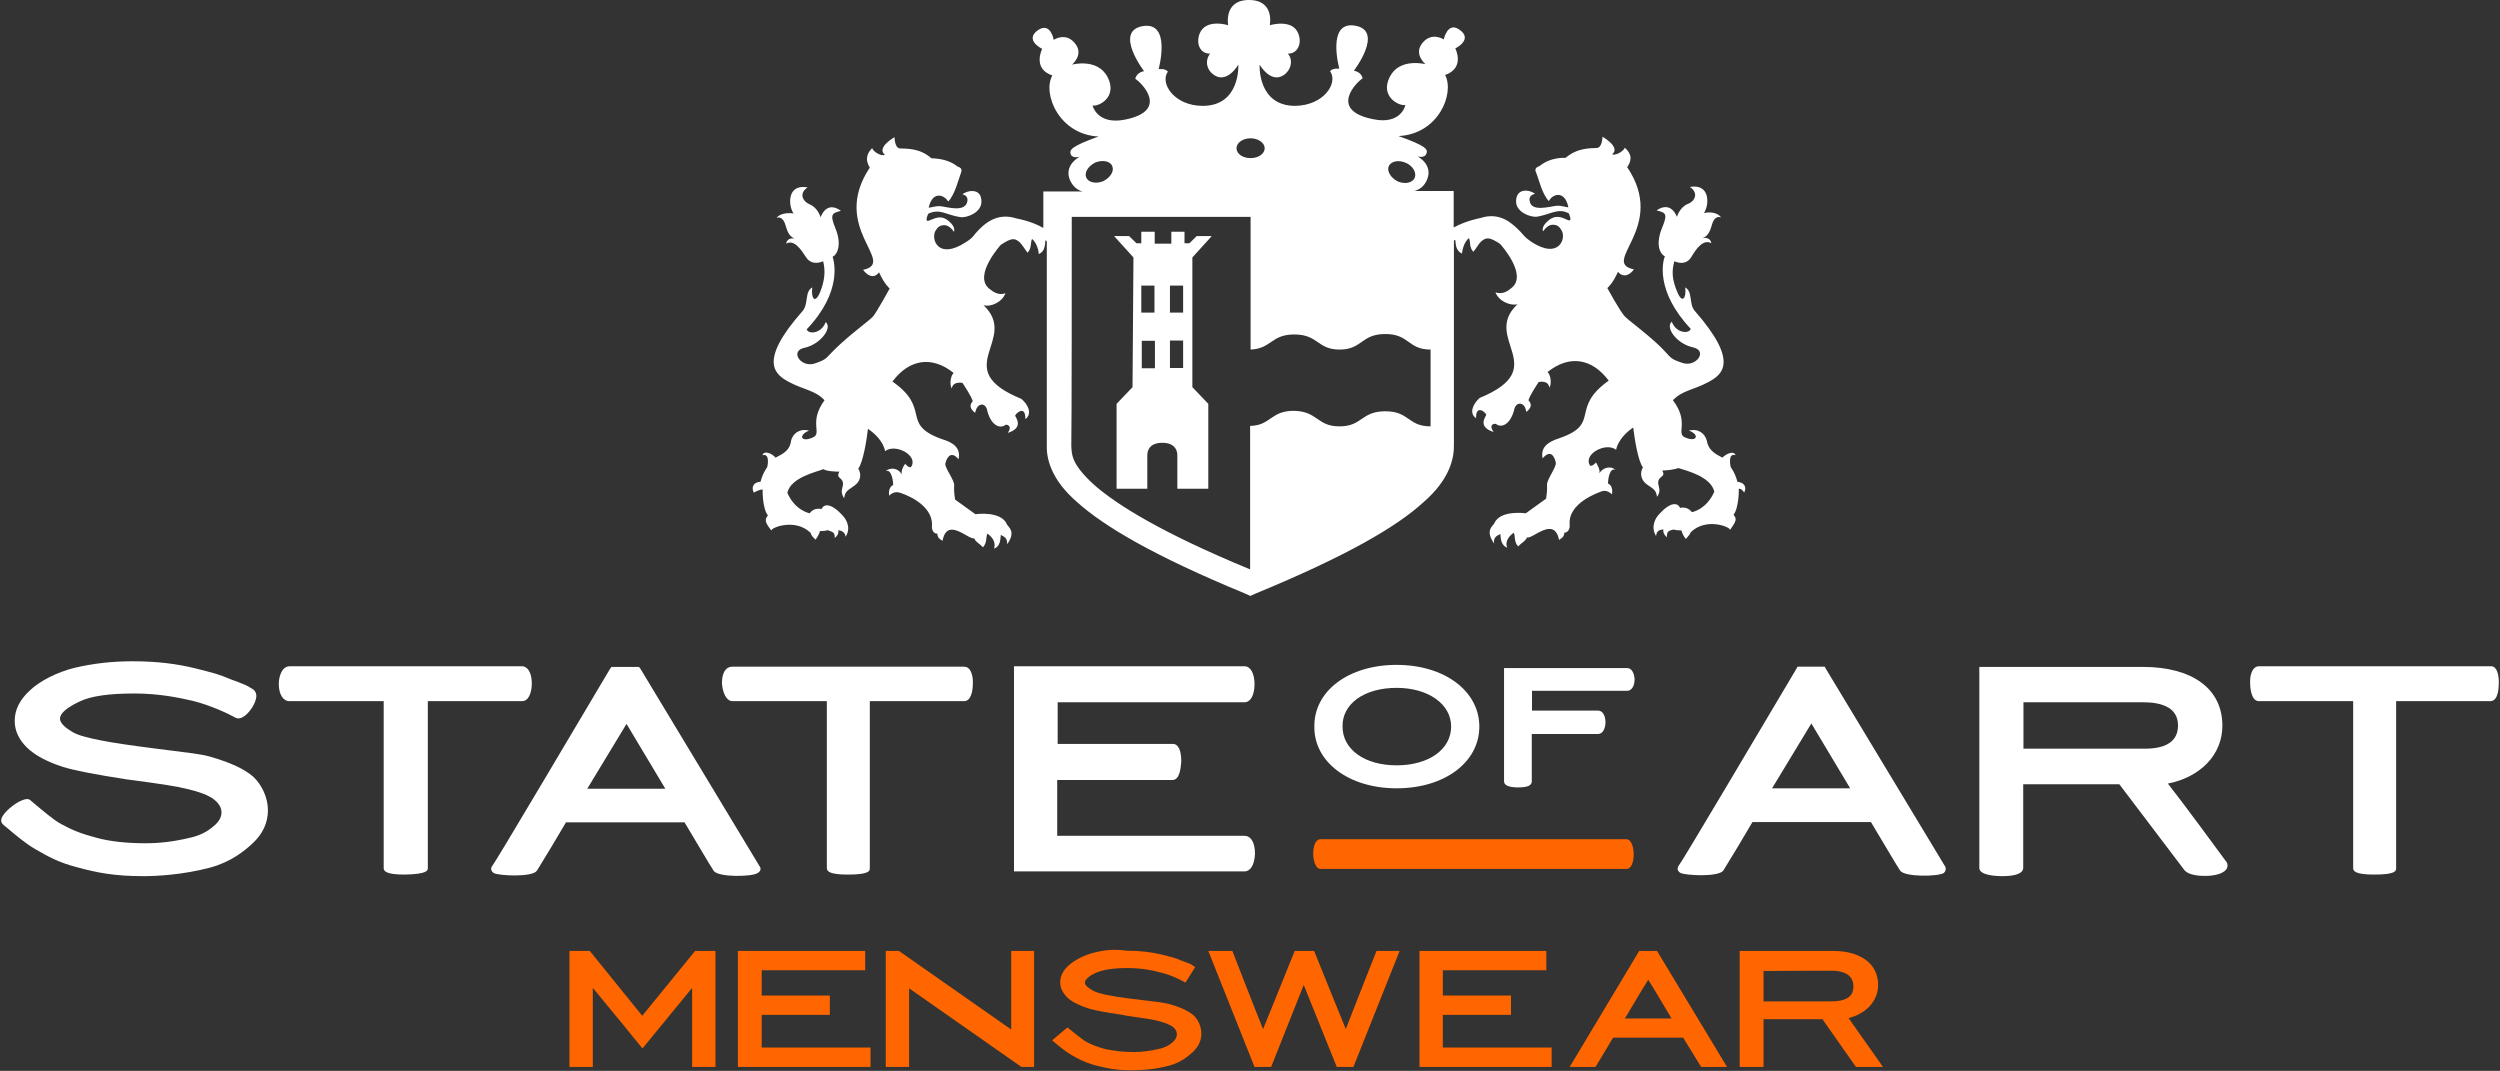 <svg width="670" height="287" viewBox="0 0 670 287" fill="none" xmlns="http://www.w3.org/2000/svg">
<rect x="0" y="0" width="670" height="287" fill="#333333" stroke="none"/>
<path d="M353.92 232.876C354.415 232.876 432.498 232.876 435.842 232.876C437.266 232.876 437.824 230.944 437.824 228.952C437.824 227.021 437.204 224.908 435.842 224.908H353.92C352.496 224.908 351.939 226.84 351.939 228.832C352 230.824 352.62 232.876 353.92 232.876Z" fill="#FF6600"/>
<path d="M114.656 232.635V187.907H139.92C141.777 187.907 142.52 185.372 142.52 183.199C142.52 182.172 142.397 181.146 142.025 180.301C141.406 178.792 140.353 178.551 139.92 178.551H77.689C77.069 178.551 76.017 178.792 75.336 180.301C74.964 181.086 74.716 182.112 74.716 183.319C74.716 186.096 75.893 187.907 77.565 187.907H102.829V232.635C102.829 233.42 103.324 234.386 108.464 234.386C114.656 234.265 114.656 233.239 114.656 232.635Z" fill="white"/>
<path d="M333.486 188.209C335.158 188.209 336.211 186.277 336.211 183.38C336.211 180.482 335.158 178.551 333.486 178.551H272.68H271.751V179.456V232.635V233.54H272.68H333.486C335.158 233.54 336.211 231.73 336.335 228.832C336.335 225.814 335.282 224.003 333.486 224.003H283.33V209.034H314.229C316.334 209.034 316.458 205.231 316.582 204.084C316.582 201.066 315.777 199.376 314.353 199.376H283.454V188.209H333.486Z" fill="white"/>
<path d="M374.292 211.267C387.171 211.267 396.46 204.265 396.46 194.728C396.46 185.19 387.109 178.188 374.292 178.188C361.412 178.188 352.124 185.19 352.248 194.728C352.124 204.204 361.474 211.267 374.292 211.267ZM374.292 184.345C382.775 184.345 388.905 188.691 388.905 194.728C388.905 200.824 382.899 205.11 374.292 205.11C365.685 205.11 359.802 200.824 359.802 194.728C359.678 188.571 365.685 184.345 374.292 184.345Z" fill="white"/>
<path d="M436.028 179.033H404.139H403.086V179.939V209.395C403.086 210.421 404.263 211.025 406.863 211.025C409.34 211.025 410.517 210.542 410.517 209.395V196.719H428.226C428.598 196.719 429.403 196.599 429.898 195.452C430.146 194.848 430.27 194.184 430.27 193.641C430.27 191.709 429.465 190.442 428.288 190.442H410.579V185.13H436.09C437.267 185.13 438.072 183.862 438.072 182.051C437.948 180.18 437.205 179.033 436.028 179.033Z" fill="white"/>
<path d="M536.712 234.808C538.012 234.808 539.189 234.687 540.118 234.445C541.913 233.963 542.223 233.178 542.223 232.514V210.18H567.982L585.32 233.057C586.497 234.687 589.903 234.868 592.379 234.687C593.804 234.566 596.28 234.023 596.838 232.635C596.962 232.272 597.209 231.488 596.466 230.703C595.29 229.073 584.453 214.345 580.986 209.999C589.841 208.248 595.599 202.152 595.599 194.486C595.599 184.587 587.55 178.731 574.236 178.731H531.387H530.458V179.637V232.695C530.582 234.506 534.483 234.808 536.712 234.808ZM542.285 188.208H574.36C578.633 188.208 583.71 189.234 583.71 194.426C583.71 198.591 580.614 200.764 574.36 200.643H542.285V188.208Z" fill="white"/>
<path d="M2.144 222.072C3.94 223.581 6.726 225.995 9.451 227.564C12.98 229.617 15.705 231.126 20.535 232.393C26.108 233.902 30.566 234.808 38.492 234.808C42.022 234.808 49.019 234.446 56.325 232.514C61.898 231.005 65.552 228.047 67.781 225.935C70.382 223.52 71.806 220.502 71.806 217.182C71.806 213.862 70.258 210.422 67.905 208.188C65.552 206.136 61.898 204.386 56.202 202.756C53.849 202.092 50.443 201.73 45.675 201.126C43.074 200.764 40.102 200.462 36.82 199.979C25.488 198.47 21.34 197.202 19.854 196.418C17.377 195.029 16.076 193.762 16.076 192.615C16.076 191.227 17.748 189.718 21.278 188.027C24.374 186.518 29.328 185.854 36.015 185.854C42.703 185.854 48.028 187.001 51.495 187.786C56.697 189.054 61.527 191.468 62.951 192.253C63.322 192.494 64.004 192.736 64.933 192.253C66.604 191.468 68.586 188.571 68.71 186.639C68.71 185.492 68.091 184.889 67.781 184.708L67.162 184.345C66.233 183.742 65.614 183.44 61.836 182.052C58.555 180.663 57.44 180.422 52.486 179.154C47.409 177.887 41.96 177.223 35.582 177.223C29.823 177.223 24.931 177.826 19.977 178.973C15.395 180.12 10.751 182.414 7.965 185.07C5.24 187.605 3.94 190.261 3.94 193.219C3.94 195.874 5.116 198.289 7.222 200.341C9.327 202.394 12.547 204.144 16.881 205.532C20.163 206.559 25.736 207.585 33.786 208.852L35.644 209.094C42.517 209.999 47.904 210.844 49.947 211.387C53.353 212.172 55.954 213.138 57.378 214.285C58.678 215.311 59.359 216.458 59.359 217.725C59.359 218.993 58.678 220.261 57.254 221.408C55.397 223.037 53.229 224.064 50.505 224.607C46.728 225.512 42.827 225.995 39.049 225.995C33.972 225.995 29.39 225.512 25.736 224.486C21.835 223.46 19.234 222.434 16.324 220.804C14.528 219.899 10.875 216.76 9.141 215.311L8.212 214.526C7.717 214.043 7.036 214.043 6.107 214.406C4.126 215.07 0.658 217.846 0.348 219.597C0.225 220.2 0.472 220.623 0.844 220.985C1.339 221.468 1.711 221.709 2.144 222.072Z" fill="white"/>
<path d="M203.637 232.272L171.623 179.214L171.252 178.731H170.633H164.502H163.883L163.512 179.214C155.028 193.46 132.922 230.884 131.87 232.152L131.746 232.272V232.393C131.498 232.876 131.622 233.54 132.427 234.023C133.851 234.687 142.582 235.17 143.882 233.359C144.564 232.333 150.384 222.675 151.685 220.381H183.45C184.875 222.675 190.509 232.333 191.252 233.359C192.429 235.17 201.408 234.989 202.956 234.023C203.884 233.54 204.008 232.755 203.637 232.272ZM157.381 211.387L167.908 194.003L178.311 211.387H157.381Z" fill="white"/>
<path d="M196.33 187.907H221.594V232.635C221.594 233.42 222.089 234.386 227.228 234.386C233.111 234.386 233.111 233.36 233.111 232.635V187.907H258.375C260.171 187.907 260.728 185.372 260.728 183.078C260.728 182.414 260.728 181.267 260.356 180.422C259.861 178.913 258.932 178.672 258.375 178.672H196.206C194.534 178.672 193.481 180.302 193.481 183.018C193.605 185.372 194.534 187.907 196.33 187.907Z" fill="white"/>
<path d="M667.614 178.551H605.383C604.887 178.551 603.959 178.792 603.401 180.301C603.03 181.207 603.03 182.233 603.03 182.957C603.03 183.742 603.154 187.907 605.383 187.907H630.647V232.635C630.647 233.42 631.142 234.386 636.282 234.386C642.164 234.386 642.164 233.359 642.164 232.635V187.907H667.428C667.923 187.907 668.852 187.665 669.286 186.096C669.533 185.432 669.657 184.346 669.657 183.44C669.781 181.991 669.533 178.551 667.614 178.551Z" fill="white"/>
<path d="M521.294 232.213L489.281 179.155L489.033 178.672H488.414H482.346H481.727L481.479 179.155C472.996 193.4 450.89 230.825 449.837 232.092L449.713 232.213V232.334C449.466 232.817 449.589 233.48 450.394 233.963C451.819 234.627 460.549 235.11 461.85 233.299C462.531 232.273 468.352 222.615 469.652 220.322H501.418C502.842 222.615 508.477 232.273 509.22 233.299C510.396 235.11 519.499 234.929 520.923 233.963C521.48 233.48 521.604 232.756 521.294 232.213ZM474.915 211.267L485.442 193.883L495.845 211.267H474.915Z" fill="white"/>
<path d="M204.379 131.166C204.379 131.166 204.255 136.116 205.804 138.168C204.503 139.557 205.68 140.704 206.732 142.213C206.485 141.428 213.11 138.772 217.259 142.816C217.383 143.42 217.754 143.842 218.559 144.627C219.612 143.239 219.736 142.333 219.736 142.333C219.736 142.333 221.16 142.333 221.841 142.092C222.894 142.575 223.823 142.454 223.699 144.144C224.318 143.782 224.875 142.877 224.628 142.092C225.556 142.213 226.485 142.575 226.609 143.842C228.405 141.186 226.238 138.651 226.238 138.651L225.742 138.048C222.646 134.728 220.789 135.03 220.169 136.418C217.94 135.935 217.011 137.565 217.011 137.565C217.011 137.565 213.11 136.901 211.005 132.072C211.934 127.907 218.931 126.458 220.665 125.734C221.594 126.337 223.947 126.398 224.937 126.398C224.008 128.148 225.556 127.907 225.866 129.174C226.238 130.563 224.813 131.468 226.238 133.521C226.485 131.468 227.414 131.347 229.086 130.08C230.758 128.812 230.882 127.001 230.015 125.613C231.315 123.863 232.244 118.008 232.616 114.929C236.888 117.826 237.198 120.905 237.198 120.905C240.046 118.732 246.3 122.172 244.133 125.191C243.452 125.432 242.585 124.285 242.585 124.285C241.904 125.311 241.532 126.036 241.656 127.183C240.851 125.432 238.56 125.13 237.383 126.277C238.808 125.613 239.365 128.571 239.365 129.959C238.436 130.442 238.065 131.589 238.312 132.857C238.56 132.494 239.613 131.71 240.789 131.951C241.966 132.193 250.139 135.03 249.768 140.945C249.644 142.213 250.387 143.118 251.192 142.997C251.316 144.144 251.687 144.386 252.616 144.929C253.793 138.349 259.675 144.808 261.099 144.265C261.347 145.17 262.647 145.774 263.452 146.679C264.629 145.291 264.134 144.023 264.629 142.997C265.682 143.782 266.982 145.05 266.425 147.042C268.097 146.378 268.097 144.627 268.22 143.359C269.149 143.842 270.078 144.265 269.892 145.895C272.369 142.454 270.264 141.307 269.892 140.583C268.344 136.78 261.409 137.806 261.409 137.806L255.96 133.883C255.96 133.883 255.588 131.71 255.712 130.201C255.96 128.812 253.112 125.372 253.359 124.225C253.607 123.078 254.66 120.422 256.889 123.078C257.508 120.181 255.712 118.611 252.307 117.645C241.223 113.601 249.706 109.617 239.179 102.253C243.638 96.277 249.706 95.251 255.588 99.959C254.783 100.563 254.412 103.158 255.093 104.124C255.341 102.072 257.941 102.615 257.941 102.615C257.941 102.615 260.666 106.659 260.666 107.565C259.737 108.591 259.985 109.617 261.347 110.643C261.842 107.746 264.319 107.746 264.629 110.281C265.929 114.748 268.53 114.748 269.459 113.843C270.14 113.722 271.316 114.325 270.078 116.016C274.536 114.627 272.183 111.851 272.06 111.428C272.183 110.764 274.908 108.41 274.784 112.333C276.889 110.824 275.279 108.169 273.731 106.901C254.04 98.873 273.36 91.026 263.576 81.79C265.558 82.394 268.654 80.885 269.459 78.591C267.601 79.255 266.177 78.229 265.062 77.324C260.79 73.762 268.22 65.613 268.22 65.613C271.316 63.561 271.998 63.863 273.298 64.949C273.979 65.613 274.598 66.76 275.403 67.726C276.58 66.338 276.084 65.07 276.58 64.044C277.632 64.829 278.376 66.821 278.376 68.088C280.047 67.424 280.047 65.674 280.171 64.406C280.295 64.527 280.419 64.527 280.543 64.648C280.543 70.141 280.543 77.444 280.543 84.869C280.543 100.261 280.543 116.498 280.543 119.275C280.419 122.595 281.472 128.39 288.716 134.607C295.775 140.945 308.903 148.852 333.795 159.114L335.096 159.718L336.396 159.114C361.288 148.852 374.416 141.066 381.475 134.607C388.658 128.39 389.71 122.655 389.648 119.275C389.648 114.989 389.648 81.549 389.648 64.527C389.772 64.406 389.896 64.285 390.02 64.285C390.144 65.553 390.144 67.183 391.816 67.968C391.94 66.579 392.497 64.768 393.673 63.803C394.169 64.829 393.673 66.217 394.85 67.485C395.655 66.579 396.274 65.312 396.955 64.708C398.256 63.682 398.937 63.32 402.033 65.372C402.033 65.372 409.463 73.521 405.191 77.082C404.138 77.988 402.714 79.014 400.794 78.35C401.599 80.644 404.695 82.032 406.677 81.549C396.893 90.724 416.213 98.571 396.522 106.659C395.098 107.927 393.426 110.583 395.593 112.092C395.469 108.289 398.194 110.462 398.317 111.187C398.194 111.669 395.841 114.386 400.299 115.774C398.999 114.024 400.051 113.48 400.918 113.601C401.847 114.507 404.448 114.507 405.748 110.04C406.12 107.505 408.72 107.505 409.03 110.402C410.454 109.376 410.578 108.229 409.649 107.323C409.649 106.418 412.374 102.374 412.374 102.374C412.374 102.374 414.974 101.77 415.222 103.883C415.903 102.977 415.594 100.321 414.727 99.718C420.609 95.01 426.677 96.036 431.136 102.012C420.609 109.496 429.154 113.541 418.008 117.404C414.727 118.43 412.807 119.939 413.426 122.836C415.779 120.06 416.708 122.836 416.956 123.983C417.204 125.13 414.479 128.571 414.603 129.959C414.727 131.347 414.355 133.641 414.355 133.641L408.906 137.565C408.906 137.565 401.971 136.539 400.423 140.341C400.051 141.005 397.946 142.152 400.423 145.653C400.175 144.023 401.104 143.601 402.095 143.118C402.219 144.386 402.218 146.015 403.89 146.8C403.271 144.869 404.572 143.601 405.686 142.756C406.181 143.782 405.686 145.17 406.863 146.438C407.668 145.533 408.968 144.929 409.216 144.023C410.64 144.627 416.522 138.168 417.823 144.687C418.752 144.084 419.123 143.903 419.247 142.756C420.052 142.756 420.795 141.971 420.671 140.583C420.176 134.728 428.473 131.951 429.526 131.589C430.702 131.347 431.755 132.193 432.003 132.494C432.25 131.106 431.879 129.959 430.95 129.597C430.95 128.209 431.445 125.251 432.932 125.915C431.755 124.768 429.526 125.251 428.659 126.82C428.783 125.673 428.287 125.009 427.73 123.923C427.73 123.923 426.925 124.949 426.182 124.828C424.077 121.81 430.331 118.37 433.117 120.543C433.117 120.543 433.489 117.464 437.7 114.567C438.071 117.645 439 123.561 440.3 125.251C439.495 126.639 439.619 128.45 441.229 129.718C442.901 130.985 443.83 131.106 444.077 133.158C445.502 131.227 444.077 130.14 444.449 128.873C444.82 127.484 446.43 127.846 445.502 126.096C446.43 126.096 448.907 125.855 449.774 125.432C451.57 126.036 458.505 127.605 459.434 131.77C457.329 136.599 453.428 137.263 453.428 137.263C453.428 137.263 452.375 135.633 450.27 136.116C449.65 134.728 447.793 134.366 444.697 137.746L444.201 138.349C444.201 138.349 442.096 140.885 443.83 143.661C443.954 142.273 444.759 141.911 445.811 141.911C445.564 142.816 446.307 143.661 446.74 143.963C446.616 142.213 447.421 142.213 448.536 141.911C449.217 142.152 450.641 142.152 450.641 142.152C450.641 142.152 450.765 143.178 451.818 144.446C452.623 143.541 452.994 143.058 453.118 142.635C457.267 138.591 463.83 141.247 463.645 142.032C464.697 140.402 465.874 139.255 464.573 137.987C466.121 135.935 465.998 130.985 465.998 130.985C465.998 130.985 466.803 130.865 467.422 132.011C468.103 130.865 467.793 129.356 465.626 129.114C465.007 126.7 463.83 125.191 463.83 125.191C463.83 125.191 462.902 121.267 465.131 121.991C464.635 120.603 462.406 121.75 461.601 122.655C460.549 121.991 457.948 121.146 457.452 118.189C456.957 116.136 455.099 114.748 452.623 115.412C455.595 116.438 454.852 118.732 451.446 117.162C449.217 116.016 452.746 113.118 448.35 107.263C450.827 104.607 453.985 104.486 457.762 102.434C461.663 100.382 466.121 96.941 454.233 83.36C452.561 81.549 453.737 78.169 451.632 77.022C452.003 79.919 450.827 81.489 449.527 78.289C448.102 74.969 447.978 72.676 448.722 70.02C450.579 70.805 452.375 70.623 453.428 68.632C454.48 66.821 456.524 63.923 458.629 65.191C458.505 64.285 457.824 63.561 456.276 63.803C457.576 63.44 458.257 62.052 458.629 60.784C459.001 59.396 459.558 57.766 461.23 58.249C460.301 56.861 457.948 56.74 456.647 57.102C458.072 55.05 458.505 49.135 452.87 50.1C455.223 51.609 454.418 53.903 452.251 54.688C450.146 55.593 449.403 58.129 449.403 58.129C449.403 58.129 447.978 53.662 443.954 56.378C446.43 57.042 447.05 57.163 445.378 61.207C443.706 65.372 444.759 67.968 446.183 68.692C445.687 69.839 443.458 77.867 453.118 88.128C452.746 89.517 449.217 89.396 448.04 86.197C446.183 87.827 449.465 92.173 453.675 93.078C457.886 93.984 454.48 98.571 450.827 97.243C447.05 95.975 448.226 95.975 444.201 92.173C440.053 88.37 436.523 85.955 435.346 84.688C434.17 83.42 430.764 77.203 430.764 77.203C430.764 77.203 432.188 76.056 433.613 72.857C435.408 74.909 437.266 73.098 437.885 72.193C428.659 70.261 446.988 61.026 436.09 44.788C437.885 42.253 436.585 40.623 435.47 39.597C434.851 40.865 432.622 41.77 432.065 41.348C434.418 39.416 429.464 36.64 429.464 36.64C429.464 36.64 429.464 39.416 428.04 39.658C426.616 39.779 422.962 39.416 419.557 42.314C417.203 42.193 414.479 42.917 412.621 44.487C412.002 44.728 411.073 45.09 411.693 46.298C412.312 47.686 413.241 52.032 415.098 53.903C415.903 52.153 419.247 50.704 420.3 55.412C420.423 55.895 418.628 54.929 416.894 55.171C415.098 55.412 410.392 56.8 409.959 53.903C409.587 52.153 411.383 51.972 411.383 51.972C410.33 50.945 406.305 50.04 406.305 54.024C406.305 56.8 410.083 58.31 411.94 58.068C415.594 57.465 417.513 55.654 420.423 57.163C420.423 57.163 421.6 59.577 420.176 58.974C418.752 58.37 417.08 57.344 414.974 59.094C412.869 60.845 413.55 61.992 413.55 61.992C413.55 61.992 414.603 60.362 415.903 60.241C417.451 60.12 418.008 60.905 418.504 61.75C419.804 63.803 417.885 69.718 410.33 64.768C408.349 63.38 408.225 62.837 407.482 62.112C405.376 59.939 402.033 56.68 396.769 58.43C396.769 58.43 392.992 59.094 389.587 60.965C389.587 56.921 389.587 54.386 389.587 54.386V51.187H379.06C380.36 50.825 381.661 50.04 382.466 48.108C384.137 44.064 379.865 41.891 379.865 41.891C379.865 41.891 381.722 42.495 382.218 41.288C382.837 40.02 382.218 39.114 374.787 36.459C385.5 35.976 389.896 25.05 387.295 20.101C392.745 18.169 390.02 12.978 390.02 12.978C390.02 12.978 394.974 10.563 391.073 7.907C387.915 5.734 386.924 10.563 386.924 10.563C386.924 10.563 383.828 8.511 381.351 11.348C378.626 14.427 382.032 17.203 382.032 17.203C382.032 17.203 375.159 15.392 372.496 20.523C369.648 26.016 375.221 28.551 376.645 28.129C376.645 28.129 375.592 33.561 367.914 31.931C355.963 29.517 363.641 21.911 365.189 21.006C364.818 19.195 362.836 18.954 362.836 18.954C362.836 18.954 371.01 8.27 363.208 6.881C355.406 5.493 358.935 18.41 358.935 18.41C358.935 18.41 357.14 18.169 356.459 19.074C358.688 22.153 354.91 28.249 347.108 28.37C336.953 28.37 337.572 17.324 337.572 17.324C337.572 17.324 340.545 22.515 344.074 20.101C346.18 18.591 346.551 15.935 345.127 14.366C347.604 14.487 349.028 11.831 347.975 9.054C346.427 4.889 340.297 6.761 340.297 6.761C340.297 6.761 341.721 0 334.724 0C327.851 0 329.151 6.761 329.151 6.761C329.151 6.761 323.145 4.829 321.473 9.054C320.42 11.952 321.844 14.487 324.321 14.366C322.897 16.117 323.269 18.712 325.374 20.101C328.903 22.515 331.876 17.324 331.876 17.324C331.876 17.324 332.495 28.37 322.34 28.37C314.661 28.37 310.76 22.273 312.99 19.195C312.308 18.29 310.513 18.531 310.513 18.531C310.513 18.531 314.042 5.674 306.24 7.002C298.438 8.39 306.612 19.074 306.612 19.074C306.612 19.074 304.63 19.316 304.259 21.127C305.931 22.153 313.485 29.638 301.534 32.052C293.98 33.561 292.803 28.249 292.803 28.249C294.104 28.732 299.677 26.197 296.828 20.644C294.104 15.453 287.292 17.324 287.292 17.324C287.292 17.324 290.698 14.547 287.973 11.469C285.496 8.571 282.4 10.684 282.4 10.684C282.4 10.684 281.595 5.855 278.252 8.028C274.351 10.684 279.304 13.098 279.304 13.098C279.304 13.098 276.58 18.41 282.029 20.221C279.304 25.05 283.825 36.096 294.413 36.579C287.106 39.235 286.487 40.141 286.983 41.408C287.478 42.555 289.336 42.012 289.336 42.012C289.336 42.012 285.063 44.185 286.735 48.229C287.54 50.04 288.84 51.006 290.141 51.308H279.614V54.507C279.614 54.507 279.614 57.042 279.614 61.086C276.208 59.155 272.431 58.551 272.431 58.551C267.106 56.8 263.7 60.06 261.719 62.233C261.038 62.897 260.914 63.621 258.87 64.889C251.316 69.839 249.458 63.984 250.697 61.871C251.192 61.086 251.749 60.241 253.297 60.362C254.598 60.483 255.65 62.112 255.65 62.112C255.65 62.112 256.331 60.965 254.226 59.215C252.121 57.465 250.573 58.551 249.025 59.094C247.601 59.698 248.777 57.283 248.777 57.283C251.873 55.774 253.607 57.646 257.384 58.189C259.242 58.43 262.957 56.921 263.019 54.145C263.143 50.1 258.994 51.066 257.941 52.092C257.941 52.092 259.613 52.334 259.242 54.024C258.623 56.921 254.04 55.533 252.307 55.291C250.511 55.05 248.777 55.956 248.901 55.533C250.077 50.825 253.297 52.455 254.102 54.024C255.898 52.273 256.951 47.807 257.508 46.418C258.127 45.03 257.013 44.788 256.579 44.607C254.783 43.098 251.997 42.434 249.644 42.434C246.362 39.537 242.709 39.899 241.161 39.779C239.737 39.658 239.737 36.76 239.737 36.76C239.737 36.76 234.783 39.537 237.136 41.469C236.517 41.952 234.287 40.986 233.73 39.718C232.801 40.624 231.501 42.374 233.111 44.909C222.275 61.147 240.541 70.322 231.315 72.314C231.934 73.219 233.916 75.211 235.588 72.978C237.012 76.177 238.436 77.324 238.436 77.324C238.436 77.324 235.03 83.541 233.978 84.808C232.801 86.076 229.272 88.49 225.123 92.293C220.974 96.096 222.151 96.096 218.497 97.364C214.72 98.752 211.438 94.044 215.649 93.199C219.798 92.293 223.203 87.887 221.284 86.317C220.107 89.517 216.578 89.637 216.206 88.249C225.866 78.108 223.513 69.959 223.142 68.812C224.442 68.209 225.618 65.493 223.947 61.328C222.275 57.283 223.018 57.163 225.371 56.499C221.346 53.601 219.922 58.249 219.922 58.249C219.922 58.249 219.24 55.714 217.073 54.809C214.968 53.903 214.101 51.73 216.454 50.221C210.819 49.195 211.253 55.171 212.677 57.223C211.376 56.982 209.147 57.102 208.095 58.37C209.767 57.887 210.324 59.638 210.695 60.905C211.067 62.294 211.748 63.561 213.048 63.923C211.5 63.682 210.819 64.406 210.695 65.312C212.801 64.044 214.72 66.941 215.897 68.752C216.949 70.563 218.745 70.805 220.603 70.02C221.222 72.555 221.098 74.969 219.798 78.289C218.374 81.609 217.321 79.919 217.692 77.022C215.587 78.169 216.764 81.368 215.092 83.36C203.079 96.941 207.661 100.382 211.562 102.434C215.463 104.486 218.497 104.607 220.974 107.263C216.702 113.118 220.293 116.016 218.002 117.162C214.596 118.792 213.853 116.559 216.826 115.412C214.473 114.748 212.429 116.076 211.996 118.189C211.624 121.207 208.9 121.991 207.847 122.655C207.166 121.75 204.875 120.482 204.317 121.991C206.547 121.388 205.618 125.191 205.618 125.191C205.618 125.191 204.441 126.7 203.822 129.114C201.717 129.235 201.345 130.744 202.026 132.011C203.512 131.166 204.379 131.166 204.379 131.166ZM372.187 44.547C372.806 43.159 374.911 42.797 376.769 43.642C378.626 44.426 379.741 46.298 379.122 47.686C378.503 49.074 376.397 49.436 374.54 48.591C372.682 47.626 371.629 45.815 372.187 44.547ZM335.158 37.062C337.263 37.062 338.935 38.33 338.935 39.718C338.935 41.227 337.263 42.374 335.158 42.374C333.052 42.374 331.38 41.227 331.38 39.718C331.38 38.33 332.99 37.062 335.158 37.062ZM291.131 47.626C290.512 46.237 291.627 44.547 293.484 43.581C295.342 42.797 297.509 43.098 298.067 44.487C298.686 45.875 297.571 47.565 295.714 48.531C293.794 49.376 291.689 48.893 291.131 47.626ZM287.23 58.129H335.158V93.682C340.792 93.44 340.607 89.637 346.861 89.637C353.362 89.637 352.991 93.682 358.997 93.682C365.128 93.682 364.756 89.517 371.258 89.517C377.759 89.517 377.264 93.682 383.394 93.682V114.265C377.264 114.265 377.759 110.221 371.258 110.221C364.756 110.221 365.128 114.265 358.997 114.265C352.867 114.265 353.239 110.221 346.737 110.1C340.483 110.1 340.607 114.024 335.034 114.144V152.595C311.318 142.816 299.181 135.211 293.113 129.838C286.983 124.225 287.23 121.69 287.106 119.396C287.23 114.567 287.23 70.503 287.23 58.129Z" fill="white"/>
<path d="M303.516 103.762L299.243 108.229V130.985H307.479C307.479 130.985 307.479 123.621 307.479 121.991C307.479 120.362 308.408 118.671 311.504 118.671C314.6 118.671 315.529 120.422 315.529 121.991C315.529 123.621 315.529 130.985 315.529 130.985H323.826V108.229L319.554 103.762V68.994L324.755 63.259H320.73L318.749 65.191H317.448V62.112H313.919V65.311H311.69H309.46V62.112H305.869V65.191H304.569L302.587 63.259H298.562L303.764 68.994L303.516 103.762ZM317.077 98.631H313.547V91.267H317.077V98.631ZM313.547 76.539H317.077V83.782H313.547V76.539ZM309.398 76.539V83.782H305.869V76.539H309.398ZM305.993 91.328H309.522V98.692H305.993V91.328Z" fill="white"/>
<path d="M293.114 255.331C290.513 255.995 288.036 257.262 286.364 258.771C284.816 260.16 284.135 261.669 284.135 263.238C284.135 264.747 284.754 266.015 285.993 267.282C287.169 268.429 288.965 269.335 291.442 270.18C293.238 270.783 296.396 271.327 300.854 271.991L302.031 272.232C305.808 272.836 308.78 273.137 309.956 273.5C311.938 273.983 313.362 274.526 314.229 275.129C315.034 275.733 315.406 276.397 315.406 277.182C315.406 277.966 315.034 278.691 314.229 279.355C313.176 280.26 312 280.864 310.328 281.166C308.223 281.648 306.055 281.95 303.826 281.95C300.978 281.95 298.377 281.588 296.272 281.166C294.043 280.562 292.619 280.019 290.947 279.113C290.018 278.51 287.851 276.82 286.922 276.035L286.117 275.371L285.745 275.612L281.968 278.812L282.897 279.596C283.826 280.381 285.498 281.769 287.046 282.675C289.027 283.822 290.451 284.606 293.3 285.451C296.396 286.236 298.935 286.84 303.331 286.84C305.312 286.84 309.213 286.719 313.362 285.572C316.458 284.787 318.44 283.037 319.74 281.89C321.164 280.502 321.969 278.872 321.969 277.061C321.969 275.25 321.164 273.258 319.864 272.111C318.564 270.964 316.458 269.938 313.362 269.093C312.062 268.731 310.204 268.49 307.48 268.188L302.526 267.584C297.325 266.92 294.167 266.196 292.99 265.532C291.566 264.747 290.761 264.023 290.761 263.359C290.761 262.574 291.69 261.608 293.733 260.703C295.529 259.918 298.191 259.435 302.092 259.435C305.87 259.435 308.966 260.039 310.823 260.582C313.796 261.246 316.458 262.635 317.325 263.117L317.697 263.359L320.297 259.194L319.616 258.711C319.121 258.349 318.811 258.228 316.644 257.443C314.786 256.659 314.167 256.538 311.319 255.814C308.47 255.15 305.436 254.787 301.907 254.787C298.563 254.305 295.838 254.606 293.114 255.331Z" fill="#FF6600"/>
<path d="M190.757 254.848H186.299C186.299 254.848 173.419 270.602 172.119 272.232C170.819 270.602 158.063 254.848 158.063 254.848H152.614V285.934H158.868C158.868 285.934 158.868 268.791 158.868 264.747C161.468 267.825 172.181 280.984 172.181 280.984C172.181 280.984 182.893 267.886 185.494 264.747C185.494 268.791 185.494 285.934 185.494 285.934H191.748V254.848H190.757Z" fill="#FF6600"/>
<path d="M230.821 254.848H197.755V285.934H233.298V280.743C233.298 280.743 205.804 280.743 204.133 280.743C204.133 279.355 204.133 273.258 204.133 271.99C205.804 271.99 222.399 271.99 222.399 271.99V266.799C222.399 266.799 205.743 266.799 204.133 266.799C204.133 265.532 204.133 261.306 204.133 260.039C205.804 260.039 231.873 260.039 231.873 260.039V254.848H230.821Z" fill="#FF6600"/>
<path d="M413.489 254.848H380.423V285.934H415.842V280.743C415.842 280.743 388.349 280.743 386.677 280.743C386.677 279.355 386.677 273.258 386.677 271.99C388.349 271.99 404.944 271.99 404.944 271.99V266.799C404.944 266.799 388.287 266.799 386.677 266.799C386.677 265.532 386.677 261.306 386.677 260.039C388.473 260.039 414.418 260.039 414.418 260.039V254.848H413.489Z" fill="#FF6600"/>
<path d="M276.333 254.848H271.007C271.007 254.848 271.007 272.896 271.007 275.914C268.407 274.103 240.914 254.848 240.914 254.848H237.384V285.934H243.638C243.638 285.934 243.638 267.886 243.638 264.868C246.239 266.679 273.732 285.934 273.732 285.934H277.138V254.848H276.333Z" fill="#FF6600"/>
<path d="M373.735 254.848H368.906C368.906 254.848 361.97 272.353 360.67 275.793C359.246 272.353 352.187 254.848 352.187 254.848H346.985C346.985 254.848 339.926 272.353 338.502 275.793C337.078 272.353 330.267 254.848 330.267 254.848H323.827L336.211 285.934H340.669C340.669 285.934 347.976 267.524 349.4 263.962C350.825 267.524 358.255 285.934 358.255 285.934H362.713L375.098 254.848H373.735Z" fill="#FF6600"/>
<path d="M441.726 262.574C442.902 264.385 446.803 270.964 447.98 272.956C445.627 272.956 437.701 272.956 435.472 272.956C436.648 270.964 440.549 264.385 441.726 262.574ZM443.583 254.848H439.311L420.672 285.934H427.608C427.608 285.934 431.88 278.811 432.314 278.087C433.243 278.087 450.147 278.087 451.076 278.087C451.571 278.872 455.906 285.934 455.906 285.934H462.841L444.079 254.848H443.583Z" fill="#FF6600"/>
<path d="M491.076 260.159C493.181 260.159 496.711 260.763 496.711 264.324C496.711 265.351 496.711 268.369 490.828 268.369C490.828 268.369 474.295 268.369 472.623 268.369C472.623 266.98 472.623 261.487 472.623 260.22C474.295 260.16 491.076 260.159 491.076 260.159ZM467.236 254.848H466.245V285.934H472.623C472.623 285.934 472.623 274.646 472.623 273.137C474.295 273.137 487.484 273.137 488.413 273.137C488.909 273.801 497.392 285.934 497.392 285.934H504.637C504.637 285.934 496.711 274.646 495.41 272.835C500.116 271.689 503.336 268.248 503.336 263.962C503.336 258.349 498.754 254.848 491.2 254.848H467.236Z" fill="#FF6600"/>
</svg>
